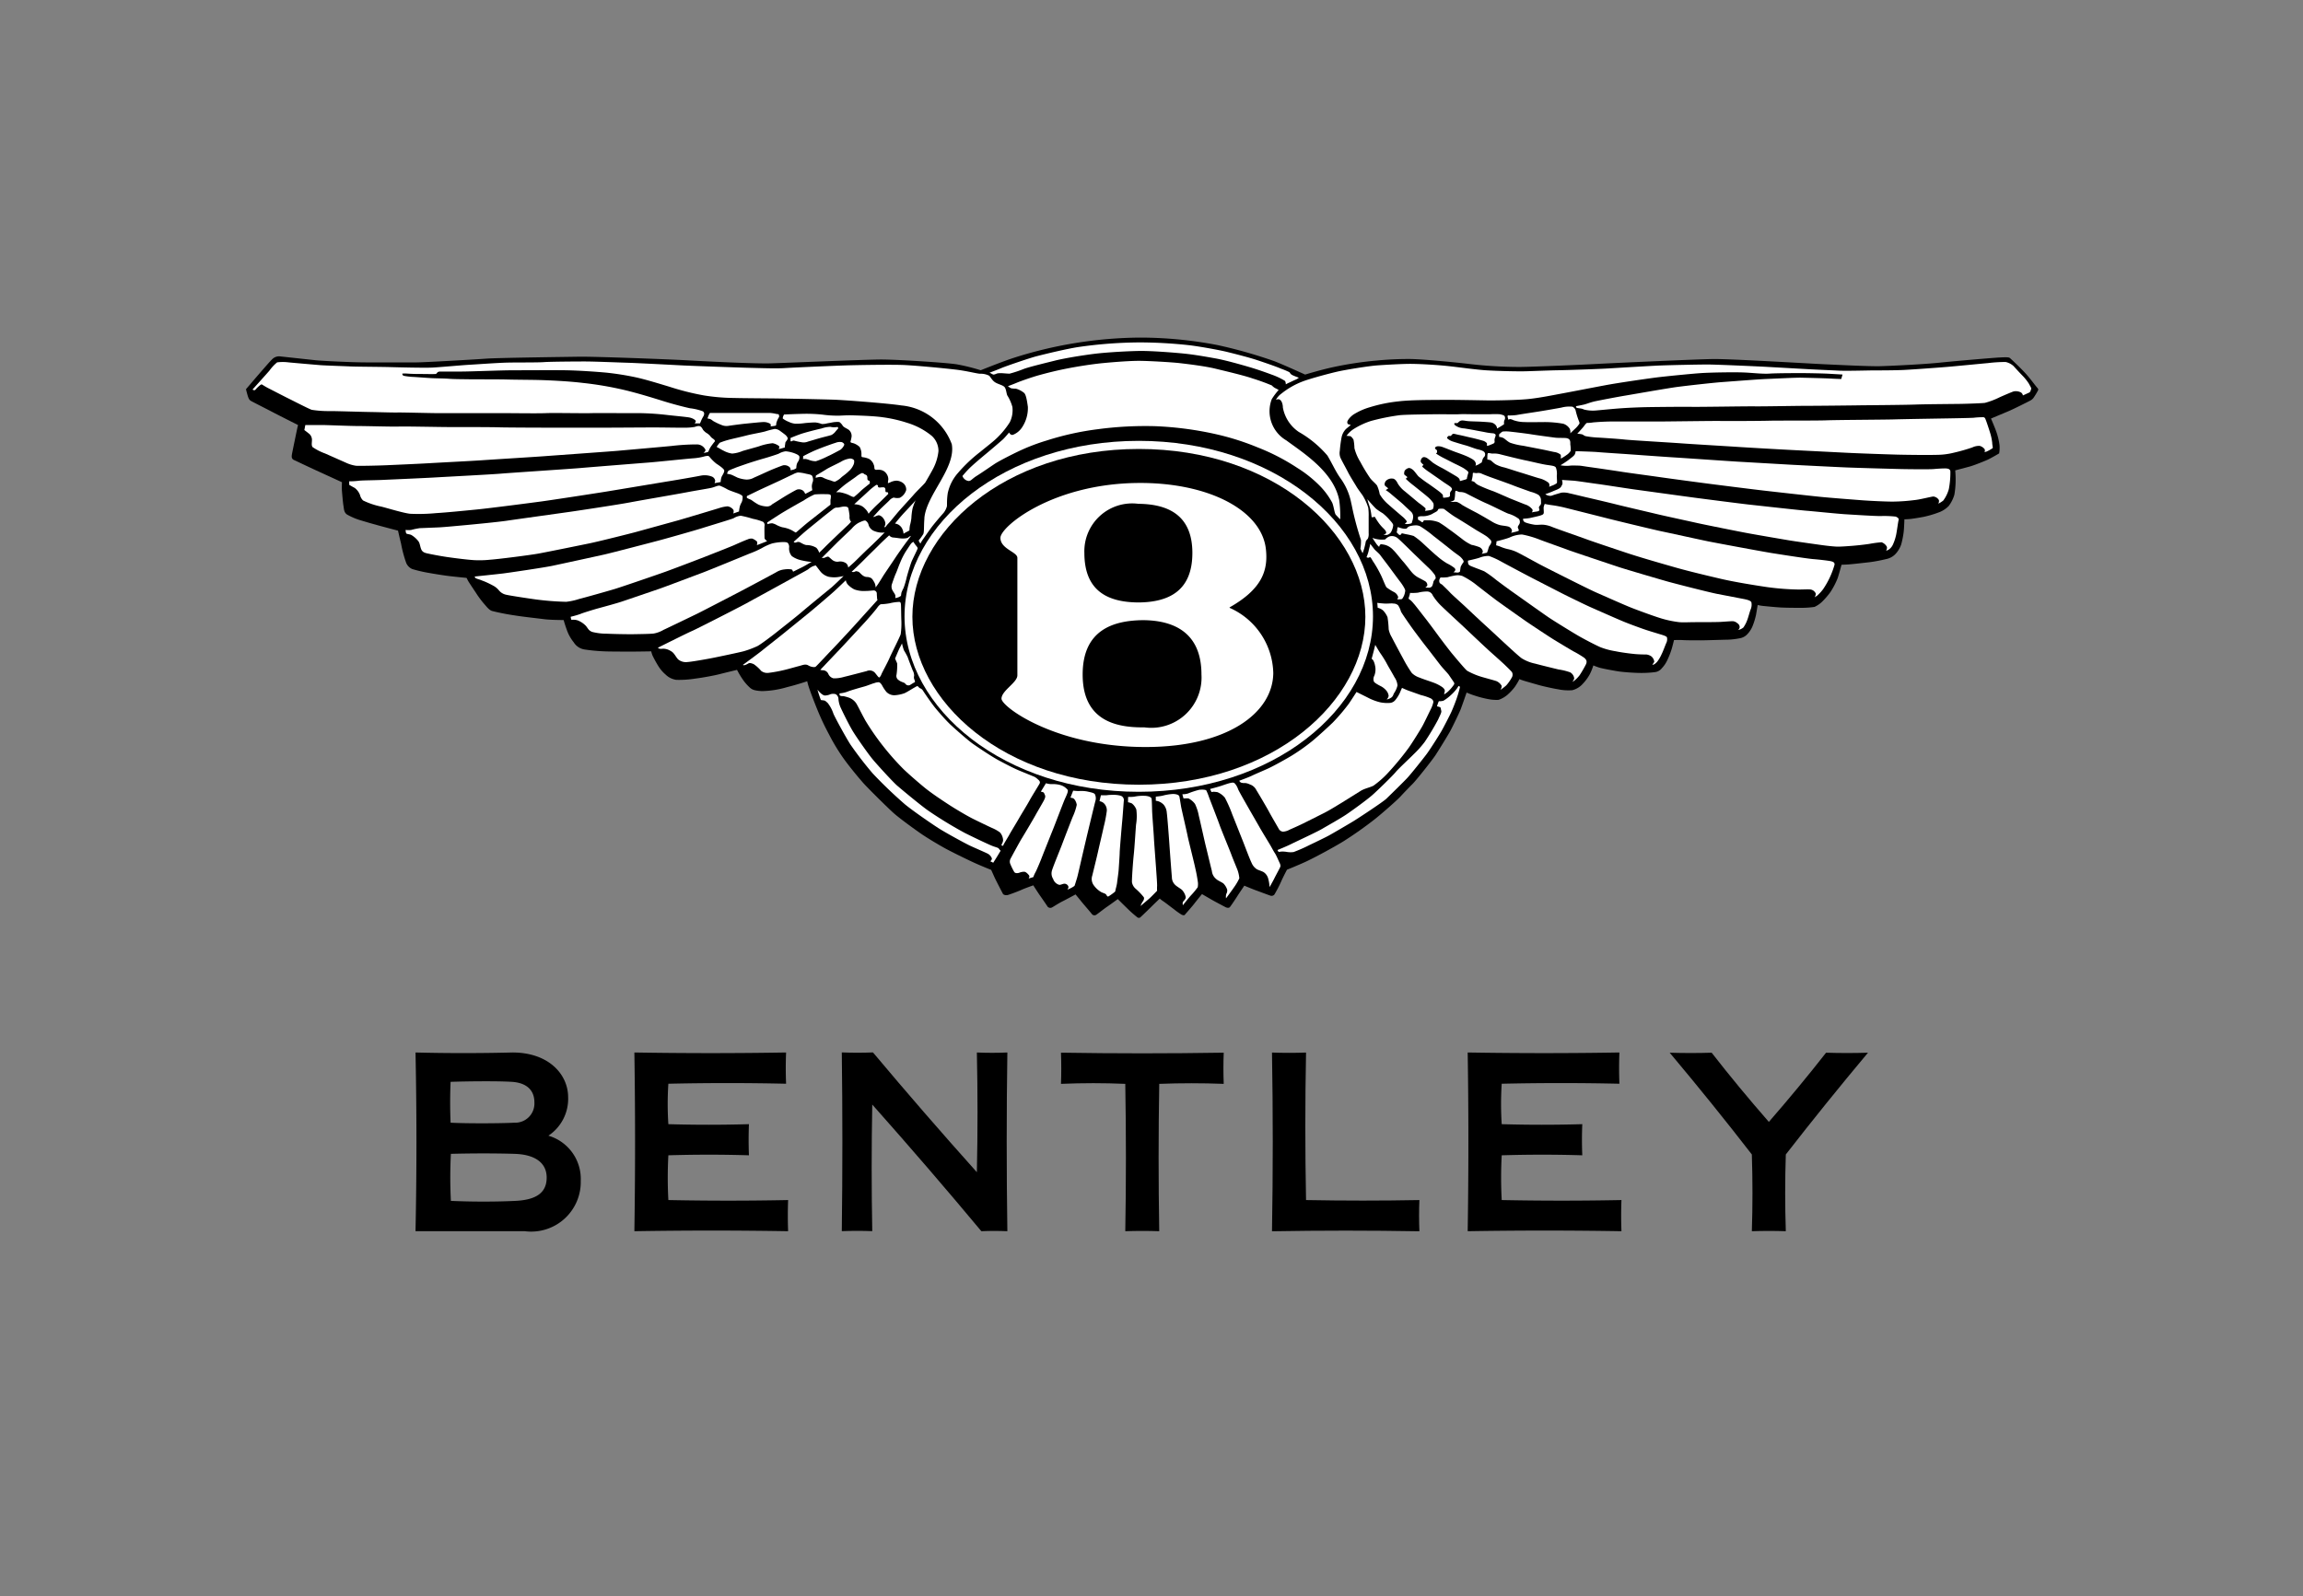 <svg xmlns="http://www.w3.org/2000/svg" width="75" height="52" viewBox="0 0 75 52">
  <rect x="0" y="0" width="75" height="52" fill="#808080" stroke="none"/>
  <g id="bentley" transform="translate(-1937 4252)">
    <rect id="Rectangle_5668" data-name="Rectangle 5668" width="75" height="52" transform="translate(1937 -4252)" fill="none"/>
    <g id="Group_33654" data-name="Group 33654" transform="translate(1695 -4616.36)">
      <path id="Path_2155" data-name="Path 2155" d="M300.5,575.721c.5.032.735.288.735.666a.626.626,0,0,1-.652.665c-.475.025-1.582.028-2.077,0q-.028-.658,0-1.331c.559-.019,1.527-.029,1.995,0m.088,2.346c.7.021,1.046.316,1.046.772,0,.474-.309.726-1.019.76-.652.031-1.4.031-2.1,0a14.763,14.763,0,0,1,0-1.532c.679-.019,1.462-.019,2.078,0m-3.23,2.52q.06-2.877,0-5.822c.988.026,2.119.026,3.158,0,1.192,0,1.812.725,1.812,1.455a1.439,1.439,0,0,1-.643,1.255,1.468,1.468,0,0,1,1.054,1.468,1.616,1.616,0,0,1-1.819,1.644Z" transform="translate(-41.832 -176.12)" fill-rule="evenodd"/>
      <path id="Path_2156" data-name="Path 2156" d="M541,579.572q-.02.5,0,1.016-2.4-.042-4.8,0,.05-2.911,0-5.822.556.02,1.109,0-.047,2.4,0,4.805,1.847.035,3.7,0" transform="translate(-252.776 -176.119)" fill-rule="evenodd"/>
      <path id="Path_2157" data-name="Path 2157" d="M417.261,574.747q1.635,1.95,3.382,3.9.042-1.949,0-3.9.489.022.993,0-.043,2.876,0,5.822-.424-.019-.847,0-1.7-2.04-3.553-4.126-.038,2.063,0,4.124-.478-.019-.992,0,.038-2.911,0-5.822.509.019,1.018,0" transform="translate(-146.83 -176.102)" fill-rule="evenodd"/>
      <path id="Path_2158" data-name="Path 2158" d="M363.346,575.78q-1.9-.043-3.834,0a10.066,10.066,0,0,0,0,1.317q1.3.038,2.624,0c-.013.337-.013.676,0,1.014q-1.3-.04-2.624,0a13.749,13.749,0,0,0,0,1.458q1.95.039,3.9,0-.019.508,0,1.015-2.5-.042-5.007,0,.045-2.911,0-5.822,2.5.041,4.941,0-.021.508,0,1.016" transform="translate(-95.746 -176.117)" fill-rule="evenodd"/>
      <path id="Path_2159" data-name="Path 2159" d="M649.823,580.6q.041-1.235,0-2.5-1.282-1.656-2.675-3.315.683.021,1.366,0,.878,1.128,1.863,2.254.981-1.127,1.863-2.254.683.021,1.365,0-1.387,1.656-2.676,3.315-.041,1.251,0,2.5-.552-.019-1.1,0" transform="translate(-350.772 -176.133)" fill-rule="evenodd"/>
      <path id="Path_2160" data-name="Path 2160" d="M595.745,575.78q-1.895-.043-3.833,0a10.329,10.329,0,0,0,0,1.317q1.3.038,2.624,0c-.014.337-.014.676,0,1.014q-1.3-.04-2.624,0a13.831,13.831,0,0,0,0,1.458q1.95.039,3.9,0-.02.508,0,1.015-2.5-.042-5.008,0,.045-2.911,0-5.822,2.5.041,4.941,0-.02.508,0,1.016" transform="translate(-301.007 -176.117)" fill-rule="evenodd"/>
      <path id="Path_2161" data-name="Path 2161" d="M479.473,580.587q.042-2.374,0-4.8-1.035-.045-2.094,0,.019-.5,0-1.016,2.648.043,5.3,0-.02.5,0,1.016-1.047-.04-2.1,0-.041,2.4,0,4.8c-.364-.013-.734-.013-1.108,0" transform="translate(-200.827 -176.12)" fill-rule="evenodd"/>
      <path id="Path_2162" data-name="Path 2162" d="M250,377.051s.433-.507.558-.649.216-.251.3-.333a.313.313,0,0,1,.258-.1l1.154.125c.226.025,1.232.071,1.631.071h1.672c.221,0,1.891-.094,2.262-.122s2.5-.055,3.019-.063,2.9.083,3.494.116,2.213.116,2.754.1,3.094-.125,3.6-.125,2.1.1,2.462.158a6.53,6.53,0,0,1,.774.192s.682-.275,1.032-.39a13.774,13.774,0,0,1,4.15-.674,13.391,13.391,0,0,1,2.521.242,15.453,15.453,0,0,1,1.872.531c.316.125.99.432.99.432s.491-.151.906-.241a11.61,11.61,0,0,1,1.422-.216,10.644,10.644,0,0,1,1.107-.05c.452.008,1.523.116,1.822.151a14.4,14.4,0,0,0,1.738.108c.491-.005,2.072-.075,2.53-.1s3.2-.151,3.767-.158,3.045.142,3.545.166,1.547.075,1.871.067,1.415-.059,1.963-.116,1.726-.156,1.926-.167c.221-.012.316-.012.351.014s.383.357.524.515.283.351.337.416.079.087.062.12a2.442,2.442,0,0,1-.154.254.329.329,0,0,1-.116.091c-.046.026-.532.27-.691.337l-.574.241s.121.283.166.408a2.159,2.159,0,0,1,.112.458,1,1,0,0,1-.013.27c-.021.013-.266.155-.362.2s-.457.192-.616.233l-.452.12a3.139,3.139,0,0,1,.013.361,2.709,2.709,0,0,1-.042.438,1.155,1.155,0,0,1-.183.361.889.889,0,0,1-.279.191,3.435,3.435,0,0,1-.54.163c-.154.029-.366.063-.457.071s-.167.008-.167.008-.008.271-.021.391a2.815,2.815,0,0,1-.082.424.859.859,0,0,1-.2.329.581.581,0,0,1-.3.154,5.061,5.061,0,0,1-.533.1c-.186.021-.544.062-.665.071s-.246.012-.246.012-.091.337-.128.441a2.535,2.535,0,0,1-.229.441,2.41,2.41,0,0,1-.287.333.911.911,0,0,1-.236.158,2.976,2.976,0,0,1-.441.03c-.125,0-.5,0-.691-.013s-.391-.033-.519-.046a1.349,1.349,0,0,1-.2-.033s-.042.258-.055.325a2.3,2.3,0,0,1-.107.351.837.837,0,0,1-.167.266.427.427,0,0,1-.257.142,2.38,2.38,0,0,1-.4.046c-.1,0-.7.021-.865.021s-.474,0-.587-.008-.287,0-.287,0-.046.192-.079.3a2.7,2.7,0,0,1-.145.366.959.959,0,0,1-.167.245.34.34,0,0,1-.241.134,3.521,3.521,0,0,1-.474.025c-.167,0-.533-.025-.7-.05s-.52-.092-.62-.121a1.867,1.867,0,0,1-.2-.074,2,2,0,0,1-.112.279,1.433,1.433,0,0,1-.229.316.676.676,0,0,1-.345.212,1.642,1.642,0,0,1-.461-.029c-.137-.021-.437-.087-.566-.121s-.454-.129-.528-.151a1.611,1.611,0,0,1-.167-.059,2.051,2.051,0,0,1-.151.254,1.707,1.707,0,0,1-.241.258.888.888,0,0,1-.287.163,1.375,1.375,0,0,1-.317-.021,3.292,3.292,0,0,1-.457-.117,2.656,2.656,0,0,1-.267-.1s-.158.458-.2.562-.245.529-.321.67c-.062.12-.4.669-.5.819-.124.183-.623.812-.744.931s-.292.3-.4.416-.566.52-.811.716a12.49,12.49,0,0,1-1.035.732c-.346.212-.974.549-1.248.674s-.591.251-.591.251-.125.237-.191.387a4.2,4.2,0,0,1-.217.419.119.119,0,0,1-.145.034c-.063-.021-.362-.133-.474-.174s-.362-.146-.362-.146-.167.245-.225.337-.22.337-.251.366-.092.018-.129,0-.362-.191-.429-.229l-.345-.2s-.158.192-.241.3c-.067.091-.3.351-.317.374s-.054.017-.1,0a2.251,2.251,0,0,1-.254-.18c-.108-.079-.292-.224-.351-.261a.961.961,0,0,1-.112-.087s-.208.2-.283.275-.258.251-.283.274l-.071.067a.086.086,0,0,1-.087,0,3.918,3.918,0,0,1-.351-.312c-.075-.071-.292-.287-.292-.287s-.261.191-.351.251-.32.245-.361.266a.107.107,0,0,1-.134-.032c-.033-.047-.283-.334-.329-.392s-.2-.245-.2-.245-.308.167-.432.229-.312.186-.345.2a.119.119,0,0,1-.133-.03c-.025-.042-.186-.274-.251-.366s-.216-.329-.216-.329-.283.1-.382.146-.4.158-.452.17-.133,0-.155-.041-.233-.446-.275-.54-.107-.238-.107-.238-.335-.133-.552-.233c-.237-.108-.745-.357-.957-.474s-.566-.328-.778-.474-.7-.5-.89-.67-.84-.811-.994-.986-.4-.471-.608-.753a6.331,6.331,0,0,1-.5-.82,8.167,8.167,0,0,1-.391-.832c-.133-.328-.245-.633-.279-.744a1.619,1.619,0,0,1-.042-.159s-.378.125-.644.188a3.1,3.1,0,0,1-.837.133c-.27-.017-.32-.059-.386-.113a1.507,1.507,0,0,1-.241-.279,2.8,2.8,0,0,1-.178-.3s-.416.1-.578.142-.545.113-.774.141a3.337,3.337,0,0,1-.628.042.622.622,0,0,1-.345-.171,1.2,1.2,0,0,1-.228-.262,3.7,3.7,0,0,1-.2-.362.952.952,0,0,1-.041-.133s-.478.008-.6.008-.782,0-.915-.008a5.729,5.729,0,0,1-.636-.058.507.507,0,0,1-.374-.238,1.346,1.346,0,0,1-.228-.415c-.054-.146-.1-.309-.1-.309s-.42,0-.644-.029-.691-.079-.944-.121a7.473,7.473,0,0,1-.745-.146c-.1-.037-.162-.125-.251-.225a3.077,3.077,0,0,1-.266-.357c-.083-.125-.254-.379-.271-.416a.758.758,0,0,0-.041-.079s-.433-.042-.624-.067-.471-.071-.6-.095a4.457,4.457,0,0,1-.54-.125.375.375,0,0,1-.2-.2,3.978,3.978,0,0,1-.167-.624c-.058-.236-.1-.428-.1-.428s-.351-.091-.628-.167-.357-.1-.55-.158a2.107,2.107,0,0,1-.482-.2c-.108-.071-.1-.2-.116-.279s-.042-.392-.05-.483,0-.291,0-.291l-.873-.4c-.179-.081-.6-.283-.691-.324s-.074-.134-.062-.2.071-.351.1-.491.074-.361.083-.391a.466.466,0,0,0,.012-.057s-.67-.337-.836-.425-.636-.324-.7-.362-.087-.112-.116-.216-.042-.161-.042-.161" transform="translate(0 0)" fill-rule="evenodd"/>
      <path id="Path_2163" data-name="Path 2163" d="M273.739,387c.067-.768,1.032-1.628.893-2.409a1.939,1.939,0,0,0-1.643-1.263c-.442-.069-1.894-.178-2.211-.188-.391-.013-1.443-.033-1.772-.038s-1.2-.009-1.455-.017a6.55,6.55,0,0,1-.991-.083,8.474,8.474,0,0,1-1.123-.283c-.412-.124-.739-.225-1.064-.3a9.215,9.215,0,0,0-1.019-.162c-.284-.025-.84-.066-1.26-.074s-1.455,0-1.79,0-1.364.041-1.634.041-.562,0-.69,0-.1.071-.159.079-.374,0-.552,0-.312-.008-.375-.013-.154,0-.154,0a.064.064,0,0,0,.05.074,2.236,2.236,0,0,0,.274.034c.054,0,.478.033.627.041s.408.008.571.021.452.013.644.016.965,0,1.248.008.816.009,1.077.017.882.033,1.369.092a11.088,11.088,0,0,1,1.372.233c.469.111,1.024.286,1.294.37s.645.183.84.224a1.784,1.784,0,0,1,.421.1c.05.041.05.087.022.151a1.516,1.516,0,0,0-.075.142c-.022.058-.042.1-.042.1h-.175a.142.142,0,0,0,.038-.071c0-.038-.1-.1-.208-.121s-.6-.066-.731-.083a8.727,8.727,0,0,0-.887-.059c-.266.005-1.3-.008-1.572,0s-1.239-.012-1.484,0-1.1,0-1.335,0-.774,0-.99,0-.949,0-1.2,0-1.14-.025-1.31-.021-.652-.013-.894-.016-1.069-.03-1.294-.03a3.442,3.442,0,0,1-.6-.041c-.087-.026-.561-.271-.753-.366s-.552-.283-.652-.333-.2-.117-.225-.129-.162.117-.2.167-.1,0-.1,0,.457-.507.55-.615a1.372,1.372,0,0,1,.251-.27,1.488,1.488,0,0,1,.37,0c.121.013.89.079,1.04.091s.8.033.977.042,1,.013,1.277.021,1.136.029,1.393.016.973-.079,1.194-.091.915-.063,1.24-.071.99,0,1.2-.016,1.054-.021,1.344-.021,1.111.034,1.389.042,1.473.071,1.785.087,1.859.071,2.2.079.848.026,1.119.008,1.568-.074,1.963-.087,1.431-.029,1.851-.016,1.43.113,1.772.154.677.129.773.133a.607.607,0,0,1,.3.063c.054.05.1.162.208.224s.251.087.3.154.055.2.083.263a1.388,1.388,0,0,1,.167.378.889.889,0,0,1-.083.495,2.729,2.729,0,0,1-.375.47c-.154.159-.386.329-.591.5a4.86,4.86,0,0,0-.728.69,1.446,1.446,0,0,0-.329.657c-.037.246-.016.392-.029.433a.6.6,0,0,1-.108.208c-.058.063-.312.358-.4.479s-.245.345-.283.4-.071.12-.071.12l-.058-.1a1.516,1.516,0,0,0,.14-.191c.05-.057.025-.234.05-.533" transform="translate(-1.636 -5.761)" fill="#fff" fill-rule="evenodd"/>
      <path id="Path_2164" data-name="Path 2164" d="M266.389,399.846l.029-.154s.424,0,.552,0,.9.033,1.173.033,1.111.025,1.314.017,1.339.016,1.585.016,1.434,0,1.68.009,1.606.012,1.818.012,1.331,0,1.593,0,1.385-.008,1.639-.008.9.012,1.044.008a1.738,1.738,0,0,0,.283-.025c.029-.008.12-.046.175-.021s.079.088.1.12a.523.523,0,0,0,.1.092.488.488,0,0,1,.125.1.319.319,0,0,0,.1.095c.058.046.071.067.05.092s-.109.137-.146.2-.05.121-.071.137a.558.558,0,0,1-.146.03s.075-.054.063-.1a.306.306,0,0,0-.279-.175,7.124,7.124,0,0,0-.824.05c-.2.021-1.523.137-1.757.158s-2.066.151-2.379.175-1.763.113-2.042.133-1.365.075-1.7.095-1.115.054-1.41.067-.882.025-.99.017a1.167,1.167,0,0,1-.329-.1l-.677-.3a1.79,1.79,0,0,1-.408-.208c-.042-.054-.021-.142-.021-.208a.261.261,0,0,0-.079-.216c-.075-.063-.17-.133-.17-.133" transform="translate(-14.475 -21.487)" fill="#fff" fill-rule="evenodd"/>
      <path id="Path_2165" data-name="Path 2165" d="M278.89,409.243v-.116a2.527,2.527,0,0,0,.3-.017c.1-.016.516-.016.79-.029s1.348-.059,1.685-.079,1.877-.1,2.163-.125,2.309-.158,2.591-.183,1.952-.158,2.214-.178,1.136-.112,1.447-.138a1.816,1.816,0,0,0,.408-.071c.05,0,.087-.033.137.025a1.47,1.47,0,0,0,.216.216c.063.042.258.167.262.228s-.054.141-.084.2a.522.522,0,0,0-.032.174l-.2.037a.568.568,0,0,0,.022-.074.174.174,0,0,0-.113-.142.653.653,0,0,0-.358-.029c-.137.029-.761.137-1.016.178s-1.725.287-2.083.345-1.772.275-2.108.32-1.642.216-2.1.261-1.008.1-1.314.117a6.027,6.027,0,0,1-.845.021c-.224-.025-.72-.179-.936-.233a2.444,2.444,0,0,1-.595-.2.367.367,0,0,1-.1-.178.52.52,0,0,0-.175-.233c-.053-.025-.178-.1-.178-.1" transform="translate(-25.517 -29.088)" fill="#fff" fill-rule="evenodd"/>
      <path id="Path_2166" data-name="Path 2166" d="M294.666,418.092a.68.68,0,0,0,.175,0,2.281,2.281,0,0,1,.279-.058l.611-.025c.179-.008.7-.058.886-.075s1.054-.1,1.335-.142,1.834-.258,2.092-.295,1.556-.233,1.907-.3,1.539-.27,1.842-.328.669-.116.807-.145.229-.092.3-.071a1.972,1.972,0,0,1,.251.124c.1.046.241.092.32.121s.154.071.162.1a.393.393,0,0,1-.033.2.518.518,0,0,0-.066.171,1.1,1.1,0,0,0-.017.121l-.187.066s.029-.084,0-.125a.291.291,0,0,0-.187-.108,1.143,1.143,0,0,0-.225.042c-.087.029-1.211.366-1.39.416l-1.34.37c-.166.047-1.223.312-1.522.374s-1.405.287-1.681.337-1.314.183-1.58.2a3.243,3.243,0,0,1-.524.013c-.212-.013-.611-.063-.865-.1s-.528-.092-.624-.113-.187-.038-.229-.151-.037-.2-.107-.275a.811.811,0,0,0-.216-.183c-.058-.025-.151-.025-.163-.054a.308.308,0,0,1-.016-.116" transform="translate(-39.45 -36.469)" fill="#fff" fill-rule="evenodd"/>
      <path id="Path_2167" data-name="Path 2167" d="M313.834,426.964s.757-.079.927-.1,1.335-.192,1.614-.251,1.48-.32,1.7-.37,1.531-.392,1.793-.462,1.144-.32,1.381-.395.94-.286,1.019-.32a.546.546,0,0,1,.237-.083,3.573,3.573,0,0,1,.391.1,1.664,1.664,0,0,1,.337.1.134.134,0,0,1,.045.129c-.008.059,0,.366,0,.4s.084.1.084.1l-.2.079c-.042.017-.133.05-.133.05a.291.291,0,0,0,.008-.113.471.471,0,0,0-.158-.1.293.293,0,0,0-.158.029c-.087.03-.312.129-.424.18s-.778.312-.977.39-1.007.386-1.265.479-1.43.495-1.647.561-.986.283-1.169.328a2.091,2.091,0,0,1-.421.092,9.3,9.3,0,0,1-.974-.075c-.241-.033-.919-.134-1.01-.163a.414.414,0,0,1-.2-.128.61.61,0,0,0-.191-.159,3,3,0,0,0-.275-.134c-.074-.029-.108-.041-.159-.062a1.115,1.115,0,0,1-.134-.046.106.106,0,0,1-.037-.058" transform="translate(-56.38 -43.823)" fill="#fff" fill-rule="evenodd"/>
      <path id="Path_2168" data-name="Path 2168" d="M340.658,434.795a2.9,2.9,0,0,0,.316-.091c.07-.033.465-.153.591-.187s.57-.154.756-.216,1.06-.361,1.232-.42,1.21-.452,1.414-.528,1.36-.552,1.526-.62a3.071,3.071,0,0,0,.391-.175,1.715,1.715,0,0,1,.334-.151,1.661,1.661,0,0,1,.34-.045c.079,0,.138,0,.171.032a.193.193,0,0,1,.041.151.386.386,0,0,0,.088.274.823.823,0,0,0,.3.134,2.407,2.407,0,0,0,.279.05.31.31,0,0,0,.071,0s-.236.141-.3.171l-.308.153s-.021-.062-.05-.074a.806.806,0,0,0-.233,0,.639.639,0,0,0-.266.091c-.084.05-.882.474-1.04.558s-1.382.72-1.547.8-.954.461-1.082.519a.972.972,0,0,1-.325.121c-.121.013-.394.017-.64.021s-.728-.008-.878-.016a1.95,1.95,0,0,1-.482-.058c-.116-.046-.133-.109-.2-.192a.748.748,0,0,0-.27-.183.454.454,0,0,0-.2-.018c-.017,0-.029-.091-.029-.091" transform="translate(-80.072 -50.344)" fill="#fff" fill-rule="evenodd"/>
      <path id="Path_2169" data-name="Path 2169" d="M365.02,441.524s.954-.479,1.1-.54,1.569-.79,1.751-.89,1.223-.669,1.448-.794.536-.292.586-.325a.671.671,0,0,1,.151-.1.914.914,0,0,1,.1-.029s.088.117.137.179a.517.517,0,0,0,.287.192.981.981,0,0,0,.266.012c.079-.008.216-.037.216-.037s-.345.333-.407.382-.82.67-.969.8-.7.561-.824.661-.523.4-.61.44a3.036,3.036,0,0,1-.446.167c-.137.037-.769.17-1,.216s-.72.13-.815.133a.4.4,0,0,1-.317-.084c-.083-.087-.129-.216-.237-.27a.473.473,0,0,0-.258-.079c-.15.021-.162-.033-.162-.033" transform="translate(-101.589 -56.067)" fill="#fff" fill-rule="evenodd"/>
      <path id="Path_2170" data-name="Path 2170" d="M388.694,445.767s.516-.378.629-.471.578-.457.7-.557.673-.545.84-.682.665-.562.794-.679.386-.366.386-.366a.282.282,0,0,0,.063.137.767.767,0,0,0,.216.162.916.916,0,0,0,.367.05c.107,0,.211-.016.251-.016a.1.1,0,0,1,.112.091c0,.071.008.121.008.154a.143.143,0,0,0,.016.063l-.765.848c-.151.167-.583.632-.72.773s-.487.52-.528.552-.164.007-.238-.038c-.095-.058-.183-.013-.3.017s-.325.091-.462.124a4.56,4.56,0,0,1-.541.1.323.323,0,0,1-.237-.066,1.239,1.239,0,0,0-.237-.216c-.063-.03-.137-.05-.17-.03s-.167.1-.192.042" transform="translate(-122.498 -59.75)" fill="#fff" fill-rule="evenodd"/>
      <path id="Path_2171" data-name="Path 2171" d="M410.253,451.263s.5-.528.611-.644.716-.77.845-.911.351-.4.4-.471.1-.112.121-.112a2.042,2.042,0,0,0,.279-.03,1.574,1.574,0,0,1,.324-.046c.042.013.042.046.047.079s.008.395.013.511a2.441,2.441,0,0,1-.021.462c-.025.091-.3.627-.362.773s-.241.47-.266.533a.235.235,0,0,1-.063.1c-.021.022-.068-.053-.134-.133a.233.233,0,0,0-.283-.071c-.095.024-.632.166-.728.186a1.14,1.14,0,0,1-.351.05.248.248,0,0,1-.17-.145.2.2,0,0,0-.154-.117.374.374,0,0,1-.112-.016" transform="translate(-141.54 -65.082)" fill="#fff" fill-rule="evenodd"/>
      <path id="Path_2172" data-name="Path 2172" d="M431.1,461.1s.124-.3.153-.351.071-.141.071-.141a1.965,1.965,0,0,0,.063.224,2.249,2.249,0,0,1,.125.228c.018.061.142.379.162.429a.355.355,0,0,1,.046.175.184.184,0,0,0,.009.124c.016.041.032.08,0,.091s-.129.079-.158.091a.125.125,0,0,1-.142-.053c-.026-.038-.13-.046-.212-.113a.159.159,0,0,1-.071-.175,1.933,1.933,0,0,0,.021-.37c-.021-.054-.071-.162-.071-.162" transform="translate(-159.95 -75.289)" fill="#fff" fill-rule="evenodd"/>
      <path id="Path_2173" data-name="Path 2173" d="M409.435,473.5s.154.2.254.192a.474.474,0,0,0,.174-.042.305.305,0,0,1,.171,0,.186.186,0,0,1,.087.151.82.82,0,0,0,.079.3c.055.121.266.552.391.757s.486.72.64.907.666.745.8.861.807.679,1.048.84a13.287,13.287,0,0,0,1.164.707c.351.175.782.378.894.421s.187.054.208.087a.386.386,0,0,0,.058.067l-.128.212-.113.179-.095-.046s.07-.059.045-.108a.285.285,0,0,0-.133-.142c-.079-.041-.42-.187-.57-.257s-.807-.428-1.039-.578-.807-.545-1.078-.766a14.553,14.553,0,0,1-1.054-1.01,11.693,11.693,0,0,1-.728-.945c-.125-.191-.478-.832-.552-1a1.128,1.128,0,0,0-.187-.351c-.071-.066-.091-.079-.121-.083l-.1-.013s-.022-.05-.059-.163c-.029-.088-.054-.174-.054-.174" transform="translate(-140.816 -86.676)" fill="#fff" fill-rule="evenodd"/>
      <path id="Path_2174" data-name="Path 2174" d="M415.605,471.821a.929.929,0,0,0,.254-.054c.112-.046.421-.133.545-.167s.271-.1.333-.112a.38.38,0,0,1,.145-.029c.038.008.059.029.1.087a1.333,1.333,0,0,0,.146.225.36.36,0,0,0,.262.112,1.166,1.166,0,0,0,.329-.066c.095-.042.275-.159.316-.18s.1-.066.121-.045.05.058.079.066a.182.182,0,0,1,.087.075c.017.029.274.412.416.582s.345.4.487.533.552.495.715.611.637.433.849.545.47.251.679.337.428.175.487.2a.572.572,0,0,1,.12.092c.042.033.066.075.05.116s-.237.387-.333.562-.27.452-.341.578-.258.429-.312.529-.2.328-.2.351-.045.021-.058,0,.05-.087.05-.17a.422.422,0,0,0-.1-.246,1.2,1.2,0,0,0-.258-.146c-.075-.033-.44-.208-.624-.3s-.552-.308-.794-.466-.566-.374-.774-.544-.5-.424-.686-.6a8.451,8.451,0,0,1-.678-.766,8.106,8.106,0,0,1-.57-.824c-.133-.237-.271-.532-.315-.583a.5.5,0,0,0-.208-.158,1.467,1.467,0,0,0-.192-.054c-.042,0-.116,0-.125-.037a.1.1,0,0,1,0-.055" transform="translate(-146.264 -84.875)" fill="#fff" fill-rule="evenodd"/>
      <path id="Path_2175" data-name="Path 2175" d="M378.816,396.334s.778,0,1.007,0,.89,0,.961,0a1.362,1.362,0,0,1,.2.033l.071.009s.033.074.008.1a.693.693,0,0,0-.074.158c-.022.05,0,.1-.034.113s-.162.025-.162.025.021-.063-.016-.088a.424.424,0,0,0-.212-.054c-.08,0-.475.042-.6.054s-.479.059-.549.071a.408.408,0,0,1-.2-.021,2.017,2.017,0,0,1-.3-.142.309.309,0,0,0-.1-.063l-.079-.016.038-.1a.574.574,0,0,1,.046-.083" transform="translate(-113.698 -18.522)" fill="#fff" fill-rule="evenodd"/>
      <path id="Path_2176" data-name="Path 2176" d="M381.4,401.382a.877.877,0,0,1,.1-.133,2.459,2.459,0,0,1,.287-.095c.075-.022.429-.1.587-.142s.461-.092.6-.13a3.042,3.042,0,0,1,.317-.083.308.308,0,0,1,.158.054c.046.033.138.1.183.137s.091.1.079.132a.338.338,0,0,1-.058.092c-.024.033-.016.05-.024.088a.509.509,0,0,0-.009.1s-.124.038-.145.042-.054.013-.054.013.033-.088.008-.1a.481.481,0,0,0-.208-.092,1.844,1.844,0,0,0-.442.1c-.087.029-.416.116-.539.154a1.071,1.071,0,0,1-.337.083.813.813,0,0,1-.274-.091,1.448,1.448,0,0,1-.137-.075l-.091-.05" transform="translate(-116.06 -22.467)" fill="#fff" fill-rule="evenodd"/>
      <path id="Path_2177" data-name="Path 2177" d="M384.287,407.8a.168.168,0,0,1,.046-.1,1.659,1.659,0,0,1,.186-.079c.05-.025.2-.075.366-.133s.466-.15.6-.187.408-.125.479-.154a.616.616,0,0,1,.229-.079,1.123,1.123,0,0,1,.279.062c.075.03.154.062.167.112a.247.247,0,0,1-.046.167.3.3,0,0,0-.046.113.5.5,0,0,0-.008.095.274.274,0,0,1-.1.05l-.087.02a.136.136,0,0,0-.029-.1.251.251,0,0,0-.212-.063c-.071.021-.342.129-.446.175s-.4.183-.5.225a.475.475,0,0,1-.275.063,1.03,1.03,0,0,1-.269-.063c-.079-.038-.183-.092-.22-.1a.867.867,0,0,0-.109-.021" transform="translate(-118.606 -28.007)" fill="#fff" fill-rule="evenodd"/>
      <path id="Path_2178" data-name="Path 2178" d="M389.78,413.707l.351-.17c.121-.058.578-.266.72-.333s.37-.179.421-.2a.564.564,0,0,1,.162-.063,1.294,1.294,0,0,1,.266.042c.075.016.18.029.2.074a.285.285,0,0,1,.025.171.5.5,0,0,0-.037.162c0,.038.016.129.016.129l-.107.058c-.054.03-.125.063-.125.063a.235.235,0,0,0-.063-.1.224.224,0,0,0-.2-.042c-.045.014-.316.171-.416.233s-.351.221-.394.246a.237.237,0,0,1-.2.071.782.782,0,0,1-.246-.058,1.9,1.9,0,0,1-.225-.146c-.032-.025-.158-.058-.158-.091s.008-.042.008-.042" transform="translate(-123.45 -33.191)" fill="#fff" fill-rule="evenodd"/>
      <path id="Path_2179" data-name="Path 2179" d="M395.437,419.951s.358-.236.512-.329.528-.308.674-.386a2.257,2.257,0,0,1,.361-.2,3.3,3.3,0,0,1,.358-.008c.095,0,.162,0,.17.05a.457.457,0,0,1-.013.133c0,.041,0,.158,0,.158l-.72.566c-.116.091-.391.337-.407.342s-.108-.071-.221-.113a1.067,1.067,0,0,0-.22-.058.964.964,0,0,1-.187-.075.494.494,0,0,0-.141-.055.457.457,0,0,0-.154.03Z" transform="translate(-128.454 -38.57)" fill="#fff" fill-rule="evenodd"/>
      <path id="Path_2180" data-name="Path 2180" d="M402.878,423.6s.179-.162.3-.27.507-.416.608-.5.351-.279.39-.307a.189.189,0,0,1,.125-.034c.046,0,.158-.033.208-.033s.137,0,.146.063a2.147,2.147,0,0,1,.038.245.276.276,0,0,0,.016.137.266.266,0,0,0,.033.047,1.071,1.071,0,0,1-.112.121c-.071.066-.287.27-.383.362s-.291.279-.361.351-.183.179-.183.179a.381.381,0,0,0-.092-.162.617.617,0,0,0-.308-.088c-.091,0-.208-.092-.254-.1a.159.159,0,0,0-.1.016s-.058.017-.075-.026" transform="translate(-135.026 -41.595)" fill="#fff" fill-rule="evenodd"/>
      <path id="Path_2181" data-name="Path 2181" d="M410.648,427.572l.49-.49c.1-.1.416-.395.491-.471a.814.814,0,0,1,.22-.186c.083-.038.183-.087.228-.071a.222.222,0,0,1,.1.145.307.307,0,0,0,.2.2.681.681,0,0,0,.241.046c.054,0,.083-.009.083-.009s-.117.121-.179.183-.245.241-.354.341-.386.378-.465.452-.192.17-.192.17a.2.2,0,0,0-.058-.132.327.327,0,0,0-.27-.058.271.271,0,0,1-.2-.067c-.055-.046-.1-.092-.125-.1a.3.3,0,0,0-.112.038.45.45,0,0,1-.095.008" transform="translate(-141.889 -45.034)" fill="#fff" fill-rule="evenodd"/>
      <path id="Path_2182" data-name="Path 2182" d="M419.052,431.623s.271-.254.4-.386.39-.383.5-.495.316-.3.316-.3a.187.187,0,0,0,.137.071c.1.008.188.026.259.03s.192,0,.228-.034a.215.215,0,0,1,.087-.05s-.059.083-.129.175-.271.37-.383.541-.366.54-.408.611-.137.221-.166.262-.067.091-.067.091a.351.351,0,0,0-.058-.194c-.066-.117-.1-.121-.162-.139s-.079.009-.166-.037-.133-.133-.188-.146-.05-.021-.1,0a.115.115,0,0,1-.112,0" transform="translate(-149.311 -48.643)" fill="#fff" fill-rule="evenodd"/>
      <path id="Path_2183" data-name="Path 2183" d="M430.866,432.288a1.07,1.07,0,0,0,.066.1c.033.041.079.087.071.121s-.158.333-.192.412-.142.433-.166.537a2.675,2.675,0,0,1-.1.337,1.229,1.229,0,0,0-.07.154l-.014.1a.537.537,0,0,1-.091.05l-.091.024v-.079c0-.034-.05-.1-.082-.154a.259.259,0,0,1-.026-.237c.038-.112.083-.245.125-.337s.071-.191.137-.345a2.328,2.328,0,0,1,.2-.391c.079-.116.116-.179.151-.224a.185.185,0,0,1,.079-.063" transform="translate(-159.12 -50.279)" fill="#fff" fill-rule="evenodd"/>
      <path id="Path_2184" data-name="Path 2184" d="M399.823,396.608s.324-.016.561-.021a4.958,4.958,0,0,1,.695.025,3.591,3.591,0,0,0,.52.033c.1,0,.251-.017.491-.009s.674.021.961.063a4.457,4.457,0,0,1,.781.179,2.333,2.333,0,0,1,.8.424.663.663,0,0,1,.22.5,1.594,1.594,0,0,1-.167.558c-.066.129-.229.408-.258.457s-.279.284-.378.4-.424.462-.552.616-.228.277-.271.32a.879.879,0,0,0-.1.121h-.042a.2.2,0,0,0,.038-.137.36.36,0,0,0-.129-.212c-.058-.034-.074-.042-.116-.03s-.075.03-.1.038-.054.013-.054.013.145-.162.212-.233.251-.238.312-.3a.324.324,0,0,1,.146-.1.436.436,0,0,0,.2.008.423.423,0,0,0,.208-.251.265.265,0,0,0-.1-.228.379.379,0,0,0-.212-.079.5.5,0,0,0-.2.05.282.282,0,0,1-.083.03s0-.046.013-.117a.318.318,0,0,0-.067-.2.285.285,0,0,0-.2-.116c-.091-.013-.134.013-.167-.013s-.008-.079-.038-.146a.341.341,0,0,0-.162-.2.723.723,0,0,0-.2-.053c-.041,0-.041-.025-.041-.079a.481.481,0,0,0-.058-.254.57.57,0,0,0-.2-.121c-.058-.013-.1-.021-.1-.05a1.178,1.178,0,0,0,.037-.167.258.258,0,0,0-.091-.22c-.079-.054-.167-.083-.2-.138a.393.393,0,0,0-.107-.116.7.7,0,0,0-.137,0c-.05,0-.171.03-.258.042a.548.548,0,0,1-.18.021.881.881,0,0,0-.208-.05c-.067,0-.228.009-.337.021a2.043,2.043,0,0,1-.308.021.6.6,0,0,1-.221-.062.782.782,0,0,1-.133-.066.382.382,0,0,1-.063-.046.4.4,0,0,1,.013-.063.533.533,0,0,1,.03-.063" transform="translate(-132.29 -18.745)" fill="#fff" fill-rule="evenodd"/>
      <path id="Path_2185" data-name="Path 2185" d="M401.926,400.568s.234-.1.4-.151.474-.129.61-.158a.928.928,0,0,1,.291-.054.455.455,0,0,0,.159.013l.074-.008s.033.041.013.054-.024.029-.071.079a.435.435,0,0,1-.137.125c-.054.021-.18.05-.321.087s-.366.108-.445.129a.375.375,0,0,1-.224.021,1.967,1.967,0,0,1-.216-.046.092.092,0,0,0-.087.013.046.046,0,0,1-.046,0v-.058a.3.3,0,0,1,0-.047" transform="translate(-134.181 -21.941)" fill="#fff" fill-rule="evenodd"/>
      <path id="Path_2186" data-name="Path 2186" d="M405.352,404.884s.225-.121.412-.2.566-.216.645-.237a.36.36,0,0,1,.212-.022c.045.026.083.054.071.092a.388.388,0,0,1-.121.154c-.046.025-.312.17-.413.212a2.662,2.662,0,0,1-.386.162.579.579,0,0,1-.2-.033.916.916,0,0,0-.125-.038.777.777,0,0,0-.1,0,.118.118,0,0,0,.009-.041.478.478,0,0,1,0-.05" transform="translate(-137.2 -25.661)" fill="#fff" fill-rule="evenodd"/>
      <path id="Path_2187" data-name="Path 2187" d="M409.015,409.647s.251-.146.333-.2.351-.178.469-.241a.774.774,0,0,1,.309-.113c.066,0,.124.034.133.066a.263.263,0,0,1-.03.158.578.578,0,0,1-.142.187c-.1.1-.179.146-.241.2a.688.688,0,0,1-.208.142c-.05.008-.129-.038-.171-.046a1.2,1.2,0,0,1-.2-.074.22.22,0,0,0-.116-.033c-.038,0-.146.029-.146.029Z" transform="translate(-140.443 -29.797)" fill="#fff" fill-rule="evenodd"/>
      <path id="Path_2188" data-name="Path 2188" d="M414.708,413.737s.151-.137.254-.22.295-.212.386-.279a.82.82,0,0,1,.192-.121.1.1,0,0,1,.079.03c.021.021.079.021.095.071s0,.091.018.12.058.021.066.046a.2.2,0,0,1,0,.075s-.208.162-.283.233a3.018,3.018,0,0,1-.225.2c-.029.018-.137-.045-.2-.074a1.272,1.272,0,0,0-.279-.079c-.058,0-.1,0-.1,0" transform="translate(-145.475 -33.346)" fill="#fff" fill-rule="evenodd"/>
      <path id="Path_2189" data-name="Path 2189" d="M419.73,417s.178-.167.266-.245.178-.163.244-.225a2.456,2.456,0,0,1,.208-.162s.063,0,.055.042.037.046.066.046a.586.586,0,0,1,.121-.008.068.068,0,0,1,.054.066c0,.046,0,.087.022.091s.057,0,.062.014.009.045.009.045-.233.233-.333.325-.254.251-.275.279a.454.454,0,0,1-.033.041.474.474,0,0,0-.117-.167.406.406,0,0,0-.2-.121.69.69,0,0,0-.154-.021" transform="translate(-149.91 -36.214)" fill="#fff" fill-rule="evenodd"/>
      <path id="Path_2190" data-name="Path 2190" d="M431.167,421.354s.138-.171.258-.3l.291-.312a.905.905,0,0,0,.083-.1,2.242,2.242,0,0,0-.1.271,2.123,2.123,0,0,0-.038.312,1.423,1.423,0,0,1-.046.236,1,1,0,0,0-.017.167s-.058.033-.1.054a.956.956,0,0,0-.092.054.437.437,0,0,0-.058-.191.324.324,0,0,0-.113-.108.331.331,0,0,0-.107-.033Z" transform="translate(-159.981 -39.989)" fill="#fff" fill-rule="evenodd"/>
      <path id="Path_2191" data-name="Path 2191" d="M457.416,377.666s.236-.087.386-.151.914-.326,1.149-.387c.287-.074.954-.236,1.36-.3a14.432,14.432,0,0,1,2-.151,15.039,15.039,0,0,1,1.61.091c.325.038.978.155,1.245.221s.71.179.961.262.64.216.79.283a2.4,2.4,0,0,1,.27.113c.024.024.029.063.107.1s.2.079.2.079a.377.377,0,0,1-.1.063c-.062.025-.142.066-.2.092a.971.971,0,0,0-.124.062s0-.088-.033-.116a2.256,2.256,0,0,0-.424-.2c-.185-.069-.471-.171-.745-.251s-.765-.22-1.094-.279-.682-.121-1-.154-1.054-.091-1.439-.088-1.111.046-1.477.091-.961.138-1.31.225-.816.2-1,.266a3.959,3.959,0,0,1-.474.158c-.071,0-.22-.016-.27-.016a.6.6,0,0,0-.129.008c-.029.008-.108.05-.142.034s-.1-.054-.1-.054" transform="translate(-183.196 -1.163)" fill="#fff" fill-rule="evenodd"/>
      <path id="Path_2192" data-name="Path 2192" d="M462.189,386.97l-.134-.142c-.047-.05-.066-.279-.121-.4a2.427,2.427,0,0,0-.366-.507,3.973,3.973,0,0,0-.772-.624,6.851,6.851,0,0,0-1.286-.665,8.336,8.336,0,0,0-1.315-.421,11.01,11.01,0,0,0-2.021-.271,11.709,11.709,0,0,0-1.884.1,9.251,9.251,0,0,0-1.664.37,6.464,6.464,0,0,0-.91.351c-.183.087-.624.307-.786.416s-.42.287-.578.386-.188.181-.283.158a.251.251,0,0,1-.175-.158s.117-.142.23-.254.378-.337.544-.474.491-.416.545-.465.2-.224.2-.224.046.1.129.074a.635.635,0,0,0,.3-.251,1.135,1.135,0,0,0,.183-.658c-.033-.241-.066-.416-.132-.462a.718.718,0,0,0-.263-.132.705.705,0,0,1-.154-.013.489.489,0,0,1-.1-.067s.2-.074.287-.112.479-.179.741-.251.541-.142.873-.208.824-.146,1.215-.183.9-.075,1.2-.071.994.042,1.276.074.832.1,1.161.18.944.224,1.215.32a6.664,6.664,0,0,1,.628.228.379.379,0,0,0,.12.092.659.659,0,0,1,.1.055,2.07,2.07,0,0,0-.225.3,1.1,1.1,0,0,0,.475,1.342c.549.407,1.55,1.029,1.724,1.957a3.832,3.832,0,0,1,.031.605" transform="translate(-176.551 -5.697)" fill="#fff" fill-rule="evenodd"/>
      <path id="Path_2193" data-name="Path 2193" d="M539.766,386.7a2.031,2.031,0,0,0-.374-.862c-.148-.214-.241-.434-.407-.714a3.521,3.521,0,0,0-.929-.768,1.221,1.221,0,0,1-.522-.8c0-.133-.067-.335-.227-.244a.581.581,0,0,1,.172-.2,2.573,2.573,0,0,1,.694-.4c.263-.1.89-.267,1.148-.325s.986-.178,1.286-.2.823-.05,1.073-.05c.27,0,.79.027,1.177.066.407.041.965.125,1.331.146s.994.037,1.269.029.778-.029,1.054-.033,1.277-.038,1.61-.058,1.235-.074,1.572-.091,1.368-.038,1.664-.038,1.572.058,1.9.075l1.418.079c.3.017.72.033.966.046s.973-.008,1.131-.008.711,0,1.015-.016,1.111-.075,1.405-.1,1.054-.1,1.293-.121a4.7,4.7,0,0,1,.587-.037.552.552,0,0,1,.258.133c.033.037.175.192.279.3a1.65,1.65,0,0,1,.224.279c.017.041.084.132.071.166s-.025.1-.063.117-.207.095-.207.095a.138.138,0,0,0-.067-.1.361.361,0,0,0-.233-.032c-.074.024-.316.128-.457.191a2.534,2.534,0,0,1-.482.183c-.107.012-.532.029-.815.033s-1.111.009-1.468.022-1.568.021-1.822.025-1.365.016-1.718.016-1.344.021-1.664.017-1.739.021-2.051.016-1.2.005-1.434.009-.558.016-.865.037-.741.067-.865.075a1.165,1.165,0,0,1-.351-.033.378.378,0,0,0-.1-.033l-.142-.021-.024-.055s.137-.025.251-.05.208-.076.408-.117.7-.137.954-.179,1.377-.241,1.7-.283,1.168-.137,1.464-.158,1.136-.088,1.432-.1.961-.046,1.127-.042.736.016.961.029.345.014.345.014l.042-.146s-.237-.013-.437-.025-.715-.021-.89-.021-.807,0-1.048.016-.57-.027-.845-.037c-.333-.013-1.086,0-1.393.021s-1.177.107-1.451.142-1.218.17-1.651.251-1.1.211-1.423.271-.72.141-1.081.179-1.094.05-1.36.046-1.054-.021-1.448-.017-1.06,0-1.447.05a4.89,4.89,0,0,0-.915.188,2.09,2.09,0,0,0-.54.241c-.138.1-.2.208-.2.245a.209.209,0,0,0,.016.062l.1.034s-.1.079-.158.129a.542.542,0,0,0-.142.266,3.944,3.944,0,0,0-.058.441.416.416,0,0,0,.017.221c.032.079.191.361.251.482s.228.386.274.465.133.192.2.287a1.746,1.746,0,0,1,.183.4,1.871,1.871,0,0,1,.014.291v.541a.375.375,0,0,1-.026.178c-.016.021-.066.063-.071.109s-.032.151-.045.2-.055.166-.055.166-.066-.134-.071-.151a1.4,1.4,0,0,0,.017-.283,9.439,9.439,0,0,1-.308-1.169" transform="translate(-253.756 -5.924)" fill="#fff" fill-rule="evenodd"/>
      <path id="Path_2194" data-name="Path 2194" d="M557.075,397.378a.816.816,0,0,1,.237-.22,2.47,2.47,0,0,1,.545-.254,7.034,7.034,0,0,1,.949-.191c.251-.022.92-.026,1.139-.03s.641.008.783,0,.34,0,.491,0,.437,0,.528,0a2.544,2.544,0,0,1,.317,0c.05.013.141.03.154.067a.123.123,0,0,1,0,.112.206.206,0,0,0-.021.112v.038a.648.648,0,0,0-.059.037c-.03.021-.166.1-.166.1a.221.221,0,0,0-.025-.083.254.254,0,0,0-.162-.113c-.058-.011-.27-.024-.362-.029s-.312-.008-.4-.017-.129-.021-.171-.021a.163.163,0,0,0-.108.03c-.034.025-.046.05-.066.054a.529.529,0,0,1-.079,0c-.016,0-.045.024.009.075a.54.54,0,0,0,.3.1c.1.017.251.041.358.063s.254.046.351.067a2.01,2.01,0,0,0,.22.029c.034,0,.092.029.088.063a.345.345,0,0,1-.026.091.236.236,0,0,0-.008.108.064.064,0,0,1-.029.066c-.026.017-.129.054-.155.067a.161.161,0,0,1-.07.008s.013-.066,0-.083a.26.26,0,0,0-.129-.079c-.08-.025-.287-.079-.388-.1s-.27-.066-.382-.087-.188-.055-.22-.026-.042.054-.063.058-.055-.012-.075.008-.05.046-.03.071a.473.473,0,0,0,.171.1c.075.025.321.1.429.129s.3.108.394.129.2.054.225.108a.124.124,0,0,1-.021.142.219.219,0,0,0-.055.1c-.008.022-.021.075-.021.075s-.1.062-.115.071l-.092.038a.114.114,0,0,0,0-.113c-.029-.071-.112-.112-.22-.167s-.329-.133-.412-.162-.351-.137-.415-.159a.409.409,0,0,0-.192-.033c-.059.013-.088.046-.071.075s.062.042.062.075,0,.062-.017.071l-.021.012a2.207,2.207,0,0,0,.238.142c.095.046.332.172.394.2s.258.125.3.158.141.088.124.134-.033.121-.041.145.009.046-.033.063-.2.058-.2.058a.261.261,0,0,0-.013-.058c-.008-.021-.037-.058-.12-.107s-.378-.225-.452-.262a2.507,2.507,0,0,1-.3-.175,1.978,1.978,0,0,0-.183-.146c-.037-.021-.112-.057-.162-.008s-.058.121-.034.15a.96.96,0,0,0,.08.079s-.05.038-.042.058a1.7,1.7,0,0,0,.241.187c.1.071.362.251.429.3s.208.133.254.175.058.079.024.115a.237.237,0,0,0-.045.075s0,.05,0,.071a.165.165,0,0,1-.008.046.15.15,0,0,1-.076.03c-.053.008-.132.013-.132.013a.093.093,0,0,1-.013-.063c0-.038-.032-.063-.088-.112s-.271-.2-.37-.271a4.058,4.058,0,0,1-.341-.251c-.046-.05-.13-.171-.175-.208s-.108-.079-.162-.058-.112.063-.121.113-.017.087.016.112.079.054.079.071-.054.03-.041.058a2.8,2.8,0,0,0,.266.225c.079.066.351.279.416.337a1,1,0,0,1,.209.225.3.3,0,0,1-.013.183c-.021.03-.079.041-.133.05s-.125.017-.125.017.026-.063.012-.087a2.12,2.12,0,0,0-.216-.171c-.087-.071-.348-.291-.449-.374a.948.948,0,0,1-.233-.254c-.034-.071-.092-.166-.175-.166a.254.254,0,0,0-.217.079c-.05.066-.05.137-.012.167s.1.071.082.082l-.074.046a1.449,1.449,0,0,1,.179.133c.116.1.316.262.391.333s.228.216.258.241a.23.23,0,0,1,.066.154.44.44,0,0,1-.03.154c-.016.03.005.05-.037.071a.4.4,0,0,1-.151.021.182.182,0,0,1-.055-.008s.071-.054.067-.079a.7.7,0,0,0-.151-.162c-.058-.05-.341-.291-.446-.386a1.292,1.292,0,0,1-.286-.337,1.155,1.155,0,0,0-.087-.283c-.054-.075-.174-.167-.228-.246a5.466,5.466,0,0,1-.316-.523,1.62,1.62,0,0,1-.192-.445,1.623,1.623,0,0,0-.03-.279c-.025-.046-.083-.116-.112-.116s-.125-.013-.125-.013" transform="translate(-271.217 -18.829)" fill="#fff" fill-rule="evenodd"/>
      <path id="Path_2195" data-name="Path 2195" d="M562.815,420.394s.228.262.286.312a1.971,1.971,0,0,0,.216.146,1.646,1.646,0,0,1,.217.208c.038.046.129.134.124.187a.584.584,0,0,1-.079.233.263.263,0,0,1-.125.08.671.671,0,0,1-.115-.01s.091-.024.091-.062-.017-.071-.083-.137a1.316,1.316,0,0,1-.163-.187,2.3,2.3,0,0,1-.128-.2l-.05.016-.05,0s-.017-.159-.038-.245-.05-.164-.062-.2-.042-.145-.042-.145" transform="translate(-276.287 -39.773)" fill="#fff" fill-rule="evenodd"/>
      <path id="Path_2196" data-name="Path 2196" d="M562.6,433.294a1.345,1.345,0,0,0,.066-.192c.008-.054.038-.151.042-.175l.013-.066s.107.142.141.182.146.13.187.188.229.3.308.408.3.408.345.465.167.237.158.287a.6.6,0,0,1-.041.162c-.025.05-.05.1-.075.108s-.146.008-.146.008a.179.179,0,0,0,.033-.075.276.276,0,0,0-.127-.158,1.565,1.565,0,0,1-.254-.159c-.033-.038-.136-.308-.183-.4a3.9,3.9,0,0,0-.221-.394c-.063-.087-.1-.179-.129-.187s-.013.013-.05.016a.1.1,0,0,1-.066-.016" transform="translate(-276.097 -50.785)" fill="#fff" fill-rule="evenodd"/>
      <path id="Path_2197" data-name="Path 2197" d="M564.239,430.8a.876.876,0,0,0,.416.05.364.364,0,0,1,.145-.1.289.289,0,0,1,.254.054c.083.063.5.479.561.537s.333.32.416.4a1.638,1.638,0,0,1,.241.267c.024.054.037.1.016.129a.335.335,0,0,0-.062.087.6.6,0,0,1-.042.145.127.127,0,0,1-.107.054.976.976,0,0,1-.116-.008s.066-.038.066-.079a.15.15,0,0,0-.079-.129c-.058-.033-.12-.066-.209-.112a.765.765,0,0,1-.22-.178c-.062-.071-.208-.267-.279-.345s-.241-.3-.32-.374a.572.572,0,0,0-.258-.167.872.872,0,0,0-.146-.025c-.021,0-.063.067-.055.083s-.041-.025-.082-.079-.142-.212-.142-.212" transform="translate(-277.544 -48.918)" fill="#fff" fill-rule="evenodd"/>
      <path id="Path_2198" data-name="Path 2198" d="M571.007,427.911a.285.285,0,0,0,.016-.071c0-.042.013-.1.034-.091a.789.789,0,0,0,.2.053c.071,0,.079-.012.079-.012a.19.19,0,0,1,.124-.079.808.808,0,0,1,.146-.02.322.322,0,0,1,.163.029,3.525,3.525,0,0,1,.441.32c.1.075.483.378.591.465s.233.171.267.2.141.137.116.183a.8.8,0,0,0-.092.151c-.012.05-.016.121-.024.151s-.067.042-.1.038-.113-.008-.113-.008a.192.192,0,0,0,.059-.066c.012-.034-.013-.071-.059-.1a1.326,1.326,0,0,0-.208-.124,2.182,2.182,0,0,1-.328-.241c-.108-.087-.391-.351-.452-.408a2.343,2.343,0,0,0-.308-.245,2.133,2.133,0,0,0-.251-.058l-.134-.03s-.036.055-.053.055c-.034,0-.03,0-.03,0s0,0-.025-.025a.748.748,0,0,1-.058-.058" transform="translate(-283.522 -46.217)" fill="#fff" fill-rule="evenodd"/>
      <path id="Path_2199" data-name="Path 2199" d="M576.953,423.4l0-.074a.383.383,0,0,1,.124-.021.564.564,0,0,0,.216-.026.513.513,0,0,0,.133-.054c.053-.033.079-.041.133-.075s.041-.079.074-.083a.438.438,0,0,1,.162,0c.029.017.241.188.366.262s.5.308.644.4.351.2.424.266.117.1.112.155-.05.1-.074.145a1.077,1.077,0,0,0-.038.124c-.016.038-.029.075-.029.075l-.175.038a.114.114,0,0,0,.038-.087.192.192,0,0,0-.113-.133,1.618,1.618,0,0,0-.258-.075,1.558,1.558,0,0,1-.316-.2c-.087-.066-.308-.236-.413-.307a3.707,3.707,0,0,0-.328-.225,1.028,1.028,0,0,0-.292-.066c-.079,0-.175,0-.191,0s-.042.088-.075.058a.517.517,0,0,0-.087-.058c-.041-.025-.046-.037-.046-.037" transform="translate(-288.774 -42.13)" fill="#fff" fill-rule="evenodd"/>
      <path id="Path_2200" data-name="Path 2200" d="M585.9,418.42s.112-.008.137-.058a.913.913,0,0,0,.024-.208c.009-.05,0-.079.026-.083s.075.033.129.039a.451.451,0,0,1,.208.045c.088.046.462.241.658.325s.586.287.707.333a1.046,1.046,0,0,1,.352.175.163.163,0,0,1,.012.167c-.033.054-.058.083-.046.121s.046.082.017.1a.872.872,0,0,1-.145.041.316.316,0,0,1-.1.017.079.079,0,0,0,.033-.075.174.174,0,0,0-.137-.129c-.088-.021-.187-.025-.266-.046a1.036,1.036,0,0,1-.27-.124c-.121-.071-.366-.216-.495-.283s-.366-.192-.452-.245a.68.68,0,0,0-.154-.092.262.262,0,0,0-.124-.008.4.4,0,0,1-.116-.013" transform="translate(-296.674 -37.722)" fill="#fff" fill-rule="evenodd"/>
      <path id="Path_2201" data-name="Path 2201" d="M591.882,413.3a1.108,1.108,0,0,0,.032-.141c.013-.075,0-.113.021-.121s.067.013.12.008a.266.266,0,0,1,.146.014c.038.021.221.091.312.124s.566.2.724.263.445.162.569.208a.984.984,0,0,1,.254.1.226.226,0,0,1,.083.183c0,.083.013.108-.021.151s-.042.05-.046.075.029.071.008.1-.055.03-.129.041-.112.021-.112.021.062-.066,0-.12a.471.471,0,0,0-.212-.137c-.133-.05-.345-.138-.441-.175s-.507-.225-.624-.266a4.611,4.611,0,0,1-.437-.179.412.412,0,0,1-.141-.1c-.025-.033-.112-.046-.112-.046" transform="translate(-301.959 -33.275)" fill="#fff" fill-rule="evenodd"/>
      <path id="Path_2202" data-name="Path 2202" d="M596.289,407.766s-.008-.2.021-.212.113.017.151.013a.786.786,0,0,1,.238.022c.095.025.624.158.832.2s.486.113.661.142.291.03.328.092a.576.576,0,0,1,.03.267c0,.07.016.22,0,.241a.555.555,0,0,1-.162.083c-.062.024-.088.037-.088.037a.143.143,0,0,0-.013-.128.779.779,0,0,0-.312-.151c-.108-.03-.42-.132-.591-.183s-.452-.146-.549-.171a1.085,1.085,0,0,1-.275-.1c-.067-.041-.138-.116-.167-.133a.429.429,0,0,0-.108-.025" transform="translate(-305.851 -28.432)" fill="#fff" fill-rule="evenodd"/>
      <path id="Path_2203" data-name="Path 2203" d="M599.542,401.6l0-.079s.095-.091.121-.091a1.092,1.092,0,0,1,.2,0c.1.009.549.062.724.091s.641.091.773.108.338,0,.4.022c.112.029.1.129.1.2a.966.966,0,0,1,.012.208.445.445,0,0,1-.137.138,1.518,1.518,0,0,1-.17.108c-.038.021.012-.087-.03-.129a.413.413,0,0,0-.2-.079c-.1-.02-.27-.059-.37-.079l-.636-.124a2.116,2.116,0,0,1-.432-.1c-.1-.05-.17-.133-.228-.158a.538.538,0,0,0-.13-.033" transform="translate(-308.721 -23.013)" fill="#fff" fill-rule="evenodd"/>
      <path id="Path_2204" data-name="Path 2204" d="M601.957,394.929a.685.685,0,0,1-.029-.1.175.175,0,0,1,.008-.041,1.613,1.613,0,0,0,.287-.013c.116-.022.462-.074.682-.108s.636-.107.774-.133a1,1,0,0,1,.362-.029.188.188,0,0,1,.108.142,2.507,2.507,0,0,0,.071.241c.017.054.059.137.05.163a.731.731,0,0,1-.129.158c-.05.046-.171.162-.171.162a.25.25,0,0,0-.021-.154.392.392,0,0,0-.208-.158,3.511,3.511,0,0,0-.624-.054c-.137,0-.473.008-.632,0a1.109,1.109,0,0,1-.37-.063.388.388,0,0,0-.074-.029.086.086,0,0,0-.083.017" transform="translate(-310.832 -16.896)" fill="#fff" fill-rule="evenodd"/>
      <path id="Path_2205" data-name="Path 2205" d="M621.41,398.039s.162-.175.2-.225.082-.113.111-.121a1.184,1.184,0,0,0,.2-.017q.4-.035.8-.03c.151,0,1.185,0,1.409,0s1.689-.021,1.931-.017,1.3,0,1.571-.008,1.577,0,1.889-.013,1.938-.021,2.208-.03,1.526-.029,1.757-.033.682-.012.823-.02a2.619,2.619,0,0,1,.325-.018c.054.008.063.063.079.1s.1.287.134.4a1.693,1.693,0,0,1,.071.333c0,.071.029.159.013.175a1.236,1.236,0,0,1-.2.112c-.029.008-.066.016-.066.016a.106.106,0,0,0,.008-.091.29.29,0,0,0-.162-.111.5.5,0,0,0-.241.05,5.8,5.8,0,0,1-.6.171,2.356,2.356,0,0,1-.561.071c-.3.008-1.007,0-1.3-.008s-1.19-.038-1.61-.059l-1.823-.092c-.363-.018-1.477-.082-1.741-.1s-1.568-.095-1.839-.116-1.631-.1-1.85-.124-.695-.054-.84-.063a2.993,2.993,0,0,1-.424-.046c-.075-.021-.075-.05-.134-.063a1,1,0,0,0-.137-.017" transform="translate(-328.039 -19.556)" fill="#fff" fill-rule="evenodd"/>
      <path id="Path_2206" data-name="Path 2206" d="M616.666,407.461s.192-.117.274-.183.179-.128.2-.187a.307.307,0,0,0,.021-.091s.586.017.72.03.778.054.949.066,1.2.087,1.53.107,1.78.121,2.071.138l1.739.1c.287.016,1.4.071,1.76.087s1.626.05,1.843.055.922.012,1.048,0,.278-.021.361-.021.178.008.183.1a2.844,2.844,0,0,1-.05.574,1.118,1.118,0,0,1-.183.374,1.01,1.01,0,0,1-.158.1s.037-.079.013-.125a.239.239,0,0,0-.174-.108c-.063,0-.433.1-.616.116a6.089,6.089,0,0,1-.716.05c-.228,0-.757-.025-1.023-.046s-.99-.075-1.352-.112-1.348-.147-1.807-.2-1.382-.171-1.706-.212-1.382-.183-1.665-.224-1.04-.142-1.248-.175-.862-.129-1.048-.154-.3-.05-.387-.05-.146-.008-.251,0a1.276,1.276,0,0,1-.142.008,1.044,1.044,0,0,1-.113-.008.217.217,0,0,1-.075-.016" transform="translate(-323.849 -27.943)" fill="#fff" fill-rule="evenodd"/>
      <path id="Path_2207" data-name="Path 2207" d="M612.4,415.507a2.6,2.6,0,0,0,.245-.091c.088-.042.229-.079.27-.151s.05-.088.046-.133a.487.487,0,0,0-.016-.088l.382.025c.107.008.628.087.79.108s.956.145,1.173.175,1.685.232,1.971.27,1.544.2,1.776.225,1.647.183,1.867.2,1.015.1,1.289.116.862.055,1.115.058a3.458,3.458,0,0,1,.5.017c.067.022.117.066.1.113s-.066.445-.091.523a1.472,1.472,0,0,1-.1.287.407.407,0,0,1-.129.151.888.888,0,0,1-.087.041s.046-.087.021-.137a.316.316,0,0,0-.171-.142,3.912,3.912,0,0,0-.4.054c-.137.021-.39.05-.562.063s-.386.029-.495.025-.312-.025-.49-.05-.836-.116-1.069-.155-1-.17-1.317-.228-1.455-.287-1.677-.337-1.065-.232-1.277-.283-1.136-.266-1.347-.32-.8-.192-.961-.229-.482-.116-.569-.134a.664.664,0,0,0-.262-.021c-.075.021-.229.067-.278.084a.193.193,0,0,1-.133.013.229.229,0,0,1-.117-.054" transform="translate(-320.077 -35.05)" fill="#fff" fill-rule="evenodd"/>
      <path id="Path_2208" data-name="Path 2208" d="M606.256,422.22a1.877,1.877,0,0,0,.225-.024c.071-.017.251-.054.329-.079s.107-.039.116-.08-.009-.154,0-.2.033-.1.033-.1a2.432,2.432,0,0,0,.241.042,4.158,4.158,0,0,1,.411.079c.1.025,1.24.312,1.418.358s1.481.361,1.706.408,1.285.279,1.523.328,1.813.341,2.075.383,1.16.183,1.373.2.52.054.583.071.12.041.107.116a2.75,2.75,0,0,1-.37.791,1.358,1.358,0,0,1-.2.216l-.079.05a.205.205,0,0,0,.038-.124.224.224,0,0,0-.163-.129c-.075-.012-.237,0-.4,0a8.5,8.5,0,0,1-1.054-.084c-.416-.062-1.054-.166-1.48-.266s-1.04-.245-1.477-.37-1.154-.329-1.61-.482-1.035-.345-1.289-.438-1-.351-1.115-.4a.954.954,0,0,0-.283-.071c-.087-.008-.2.013-.287,0a1.684,1.684,0,0,1-.251-.058c-.05-.016-.087-.029-.108-.067a.107.107,0,0,1-.013-.071" transform="translate(-314.653 -40.962)" fill="#fff" fill-rule="evenodd"/>
      <path id="Path_2209" data-name="Path 2209" d="M598.766,430.466s.279-.066.421-.121a1.009,1.009,0,0,1,.408-.1,3.139,3.139,0,0,1,.582.17c.162.063.74.266.895.325s1.476.5,1.688.57,1.361.408,1.6.474,1.348.351,1.61.4l.828.159c.134.026.257.057.269.12a.4.4,0,0,1-.021.212c-.024.05-.066.212-.1.312a1.082,1.082,0,0,1-.141.287.4.4,0,0,1-.175.083.123.123,0,0,0,.054-.1.154.154,0,0,0-.077-.122.251.251,0,0,0-.151-.066c-.071,0-.254.016-.4.024s-.628.008-.819.008-.383.013-.524,0a3.453,3.453,0,0,1-.536-.108c-.221-.062-.765-.262-1.008-.357s-.961-.416-1.154-.5-.906-.442-1.144-.562-.574-.288-.757-.387-.578-.316-.682-.366a1.312,1.312,0,0,0-.3-.1,1.411,1.411,0,0,1-.251-.083,1.266,1.266,0,0,0-.129-.041Z" transform="translate(-308.029 -48.474)" fill="#fff" fill-rule="evenodd"/>
      <path id="Path_2210" data-name="Path 2210" d="M590.973,436.375s.3-.066.37-.095a.8.8,0,0,1,.3-.055,2.63,2.63,0,0,1,.407.187c.129.071.7.375.882.47s.935.482,1.1.566.724.358.922.446.89.394,1.086.474c.18.074.47.18.636.238s.378.12.478.151.274.075.287.12a.271.271,0,0,1-.021.183c-.033.071-.112.291-.151.362a1.215,1.215,0,0,1-.153.259c-.054.05-.08.075-.113.083s-.037,0-.037,0,.062-.074.062-.1a.274.274,0,0,0-.088-.162.349.349,0,0,0-.17-.067c-.054,0-.224,0-.387-.016s-.429-.05-.624-.091a2.358,2.358,0,0,1-.491-.133c-.162-.071-.52-.258-.707-.366s-.782-.474-.969-.6-1.031-.728-1.161-.819-.437-.316-.561-.412a3.554,3.554,0,0,0-.374-.27c-.071-.033-.279-.109-.351-.138s-.151-.054-.17-.1a.251.251,0,0,1-.013-.112" transform="translate(-301.155 -53.755)" fill="#fff" fill-rule="evenodd"/>
      <path id="Path_2211" data-name="Path 2211" d="M582.956,441.693a1.251,1.251,0,0,0,.233-.008,2.208,2.208,0,0,1,.266-.059.471.471,0,0,1,.216.021,2.629,2.629,0,0,1,.4.246c.108.087.561.437.7.54s.824.587.961.682.757.507.923.608.474.287.624.374a3.243,3.243,0,0,1,.362.216c.046.046.1.091.058.2a3.8,3.8,0,0,1-.212.366.961.961,0,0,1-.17.174.36.36,0,0,1-.067.042s.071-.079.058-.133a.266.266,0,0,0-.129-.178,1.928,1.928,0,0,0-.374-.092c-.124-.029-.587-.142-.765-.191a1.347,1.347,0,0,1-.441-.175c-.113-.083-.407-.357-.549-.487s-.442-.412-.612-.566-.52-.482-.644-.6-.466-.421-.525-.487-.2-.2-.241-.241-.074-.038-.1-.08a.15.15,0,0,1,0-.12l.025-.046" transform="translate(-294.045 -58.523)" fill="#fff" fill-rule="evenodd"/>
      <path id="Path_2212" data-name="Path 2212" d="M574.278,446.373l.038-.125a.252.252,0,0,0,.013-.066,1.63,1.63,0,0,0,.262-.008,1.175,1.175,0,0,1,.279-.038.2.2,0,0,1,.2.129,1.806,1.806,0,0,0,.3.362c.1.1.607.565.761.711s.64.607.812.761.4.357.465.42.208.2.242.246a.181.181,0,0,1-.014.186,1.359,1.359,0,0,1-.175.246,2.189,2.189,0,0,1-.183.142s.047-.091.034-.133a.362.362,0,0,0-.171-.151c-.067-.024-.351-.1-.478-.137a2.327,2.327,0,0,1-.474-.2c-.075-.058-.4-.452-.479-.545s-.362-.465-.461-.6-.321-.437-.442-.59-.307-.4-.357-.452a.877.877,0,0,0-.1-.107.627.627,0,0,1-.067-.054" transform="translate(-286.41 -62.508)" fill="#fff" fill-rule="evenodd"/>
      <path id="Path_2213" data-name="Path 2213" d="M565.556,449.316s.183.024.287.024.2-.012.246,0a.207.207,0,0,1,.151.058.735.735,0,0,1,.091.2c.021.054.351.523.408.6s.291.391.4.529.386.5.469.608.251.278.291.34.151.216.166.251-.025.079-.05.112a1.28,1.28,0,0,1-.125.142.722.722,0,0,1-.145.113c-.02.008.008-.058.013-.1s-.02-.085-.083-.133a1.282,1.282,0,0,0-.308-.154c-.1-.038-.3-.1-.432-.155a.644.644,0,0,1-.251-.151,4.162,4.162,0,0,1-.283-.47c-.079-.142-.312-.579-.37-.695a.813.813,0,0,1-.1-.258,3.166,3.166,0,0,0-.038-.394.712.712,0,0,0-.145-.22.452.452,0,0,0-.083-.055.811.811,0,0,0-.092-.033s-.008-.091-.008-.112a.255.255,0,0,0-.009-.05" transform="translate(-278.707 -65.318)" fill="#fff" fill-rule="evenodd"/>
      <path id="Path_2214" data-name="Path 2214" d="M564.144,461.034s.116.2.158.262a3.741,3.741,0,0,1,.2.316c.054.108.221.383.266.474a.539.539,0,0,1,.1.271.734.734,0,0,1-.112.251c-.026.046-.03.1-.088.142a.388.388,0,0,1-.151.063.231.231,0,0,0,.063-.112.316.316,0,0,0-.071-.171.572.572,0,0,0-.17-.142c-.075-.037-.225-.116-.241-.162a.235.235,0,0,1,.016-.187.56.56,0,0,0,.021-.337.548.548,0,0,0-.055-.159.152.152,0,0,0-.054-.054s.058-.212.071-.266Z" transform="translate(-277.357 -75.668)" fill="#fff" fill-rule="evenodd"/>
      <path id="Path_2215" data-name="Path 2215" d="M527.125,476.094s.279-.1.408-.162.378-.166.541-.241.616-.324.807-.445a6.388,6.388,0,0,0,.636-.457c.2-.167.52-.462.649-.587a6.344,6.344,0,0,0,.524-.615c.091-.133.251-.383.251-.383l.351.175a1.743,1.743,0,0,0,.421.162,1.137,1.137,0,0,0,.286.021.251.251,0,0,0,.209-.1,1.049,1.049,0,0,0,.151-.246c.025-.062.063-.145.063-.145s.133.062.216.092l.4.142a1.735,1.735,0,0,1,.329.112c.063.046.079.079.075.124a1.013,1.013,0,0,1-.091.241c-.042.084-.2.416-.262.529s-.316.523-.445.707a9.342,9.342,0,0,1-.7.845,3.062,3.062,0,0,1-.452.394c-.112.058-.291.092-.412.167l-.633.395c-.166.1-.4.246-.574.333s-.595.3-.724.362-.3.137-.386.175a.5.5,0,0,1-.217.066.177.177,0,0,1-.142-.1c-.029-.054-.233-.4-.308-.541s-.36-.624-.416-.711a.357.357,0,0,0-.213-.187.441.441,0,0,0-.153-.046.342.342,0,0,1-.129-.012.114.114,0,0,1-.062-.063" transform="translate(-244.764 -86.303)" fill="#fff" fill-rule="evenodd"/>
      <path id="Path_2216" data-name="Path 2216" d="M518.965,499.678s.228-.058.341-.095.237-.083.316-.1.113-.021.154.022a.524.524,0,0,1,.1.178c.021.058.254.462.332.6s.3.52.367.64.3.5.351.587.108.2.151.262.108.22.138.283.055.112.033.166-.158.3-.187.362-.158.291-.158.291a1.4,1.4,0,0,0-.046-.279.368.368,0,0,0-.137-.2c-.067-.046-.2-.075-.246-.112a.449.449,0,0,1-.158-.2c-.063-.124-.23-.576-.288-.72s-.27-.682-.341-.857a4.217,4.217,0,0,0-.241-.545.619.619,0,0,0-.241-.179.955.955,0,0,0-.124-.013c-.018,0-.071.009-.071.009Z" transform="translate(-237.557 -109.617)" fill="#fff" fill-rule="evenodd"/>
      <path id="Path_2217" data-name="Path 2217" d="M543,473a.389.389,0,0,0,.153-.017,1.473,1.473,0,0,0,.251-.192,1.431,1.431,0,0,0,.2-.225.319.319,0,0,1,.041-.062s.042.012.042.041a3.768,3.768,0,0,1-.109.374c-.024.071-.111.3-.17.429s-.245.487-.312.607-.369.6-.495.769-.5.636-.619.766-.579.578-.69.686-.927.644-1.085.74-.678.4-.8.466-.486.241-.611.3a4.818,4.818,0,0,1-.528.233.772.772,0,0,1-.241-.008.886.886,0,0,0-.129-.009c-.026,0-.117.013-.117.013l-.037-.062s.3-.121.457-.2.816-.383,1-.491.578-.328.778-.462.678-.482.853-.636.674-.64.761-.749.487-.478.578-.574a3.279,3.279,0,0,0,.367-.408,8.285,8.285,0,0,0,.441-.736c.053-.125.115-.225.1-.279s-.016-.1-.032-.113-.109-.034-.109-.034l.038-.112L543,473" transform="translate(-254.142 -85.799)" fill="#fff" fill-rule="evenodd"/>
      <path id="Path_2218" data-name="Path 2218" d="M511.233,501.571a.578.578,0,0,0,.183-.025,2.778,2.778,0,0,1,.37-.121c.083-.008.208-.008.228.025a1.749,1.749,0,0,1,.088.22c.038.1.283.729.341.895s.333.828.383.965.178.442.2.5a1.063,1.063,0,0,1,.062.279,1.775,1.775,0,0,1-.171.291c-.058.087-.262.362-.262.362a.355.355,0,0,1,.008-.142.221.221,0,0,0,.03-.141.513.513,0,0,0-.121-.2c-.063-.05-.18-.091-.242-.151a.383.383,0,0,1-.136-.258c-.047-.183-.163-.673-.2-.819s-.188-.836-.224-.974a1.538,1.538,0,0,0-.125-.39.6.6,0,0,0-.212-.18.614.614,0,0,0-.116,0c-.017,0-.047,0-.047,0Z" transform="translate(-230.728 -111.338)" fill="#fff" fill-rule="evenodd"/>
      <path id="Path_2219" data-name="Path 2219" d="M503.829,502.727s.162-.016.224-.032a1.584,1.584,0,0,1,.333-.055c.1,0,.2.025.212.087s.041.241.054.321.192.844.212.954.229.936.251,1.056a4.683,4.683,0,0,1,.087.474.6.6,0,0,1-.008.146,2.539,2.539,0,0,1-.2.244c-.063.063-.283.342-.283.342s-.021-.079.009-.117.091-.091.083-.154a.5.5,0,0,0-.121-.228c-.055-.05-.175-.112-.229-.171a.336.336,0,0,1-.1-.241c-.013-.138-.067-.861-.083-1.1s-.067-.9-.083-1a.457.457,0,0,0-.1-.262.442.442,0,0,0-.175-.113.546.546,0,0,0-.083-.017Z" transform="translate(-224.189 -112.416)" fill="#fff" fill-rule="evenodd"/>
      <path id="Path_2220" data-name="Path 2220" d="M496.1,503.172a1.291,1.291,0,0,0,.2-.008,1.37,1.37,0,0,1,.315-.029c.117,0,.242.033.251.1s.013.266.016.391.054.769.058.874.059.823.071,1,.038.512.033.578,0,.151,0,.151-.192.2-.251.251l-.287.245a.62.62,0,0,1,.066-.137c.033-.042.063-.108.038-.151a2.116,2.116,0,0,0-.251-.263.364.364,0,0,1-.133-.22c-.008-.087.033-.665.059-.907s.058-.786.074-.973a1.66,1.66,0,0,0,.009-.491.458.458,0,0,0-.146-.2.585.585,0,0,0-.125-.038Z" transform="translate(-217.362 -112.852)" fill="#fff" fill-rule="evenodd"/>
      <path id="Path_2221" data-name="Path 2221" d="M486.243,502.863s.121,0,.179,0a1.292,1.292,0,0,1,.208-.013.846.846,0,0,1,.241.024.15.15,0,0,1,.117.18c-.009.116-.038.528-.05.644s-.083.957-.083,1.035-.026.446-.034.566c-.006.093-.041.32-.05.408s-.054.232-.054.251a.154.154,0,0,1-.013.045,1.906,1.906,0,0,1-.208.151c-.055.025-.055-.029-.087-.062s-.079-.037-.158-.076a.8.8,0,0,1-.251-.236.347.347,0,0,1-.038-.3c.033-.138.151-.612.188-.782s.151-.644.186-.812a4.2,4.2,0,0,0,.1-.52.317.317,0,0,0-.079-.224.248.248,0,0,0-.092-.067c-.033-.012-.067-.021-.067-.021Z" transform="translate(-208.391 -112.597)" fill="#fff" fill-rule="evenodd"/>
      <path id="Path_2222" data-name="Path 2222" d="M475.443,501.712s.121.013.179.013a1.1,1.1,0,0,1,.27.012c.112.026.246.047.262.1a.3.3,0,0,1,.013.212c-.029.107-.224.919-.257,1.056s-.183.781-.208.89-.108.479-.133.561-.074.242-.083.258a.8.8,0,0,1-.159.091l-.071.033s.046-.066.03-.108a.138.138,0,0,0-.125-.087c-.062,0-.132.05-.183.033a.291.291,0,0,1-.187-.188.331.331,0,0,1-.042-.261c.022-.1.279-.72.333-.866s.287-.749.345-.894a1.813,1.813,0,0,0,.133-.394.39.39,0,0,0-.079-.183.126.126,0,0,0-.088-.042c-.016,0-.037-.013-.037-.013Z" transform="translate(-198.494 -111.596)" fill="#fff" fill-rule="evenodd"/>
      <path id="Path_2223" data-name="Path 2223" d="M464.347,499.643a.644.644,0,0,0,.175.029.92.92,0,0,1,.279.026.474.474,0,0,1,.254.162c.021.055-.03.158-.088.287s-.329.848-.391,1-.337.844-.374.941-.158.386-.2.461-.066.151-.066.151l-.154.047s.042-.063.016-.1-.1-.116-.151-.12a.4.4,0,0,0-.162.029c-.066.025-.146.025-.175-.029a2.13,2.13,0,0,1-.121-.246.2.2,0,0,1,0-.17c.041-.079.312-.578.37-.67s.374-.624.445-.753.246-.424.279-.491.054-.121.03-.171-.026-.075-.054-.088a.433.433,0,0,0-.079-.021Z" transform="translate(-188.284 -109.769)" fill="#fff" fill-rule="evenodd"/>
      <path id="Path_2224" data-name="Path 2224" d="M485.451,457.634h-.07c-.91,0-1.941-.255-1.941-1.721s1.013-1.763,1.975-1.771c.918.008,1.894.345,1.894,1.771a1.637,1.637,0,0,1-1.857,1.721" transform="translate(-206.181 -69.58)" fill-rule="evenodd"/>
      <path id="Path_2225" data-name="Path 2225" d="M441.393,415.553c-4.343,0-7.628-2.677-7.628-5.716s3.284-5.716,7.628-5.716,7.628,2.676,7.628,5.716-3.284,5.716-7.628,5.716" transform="translate(-162.308 -25.4)" fill="#fff" fill-rule="evenodd"/>
      <path id="Path_2226" data-name="Path 2226" d="M485.679,421.693c1.05.009,1.756.435,1.756,1.6,0,1.215-.74,1.606-1.756,1.613-.972-.006-1.76-.351-1.76-1.613a1.558,1.558,0,0,1,1.76-1.6" transform="translate(-206.603 -40.921)" fill-rule="evenodd"/>
      <path id="Path_2227" data-name="Path 2227" d="M467.979,419.949c1.046-.594,1.261-1.194,1.181-1.9-.143-1.271-1.884-2.179-4.189-2.151-2.776.032-4.456,1.423-4.456,1.786s.552.456.552.652v3.824c.006.238-.517.5-.517.765s1.788,1.591,4.745,1.574c2.6-.015,4.092-1.1,4.106-2.409a2.381,2.381,0,0,0-1.423-2.128Z" transform="translate(-185.934 -35.804)" fill-rule="evenodd"/>
      <path id="Path_2228" data-name="Path 2228" d="M443.32,406.388c4.39,0,7.377,2.739,7.377,5.467s-2.986,5.47-7.377,5.47-7.375-2.739-7.375-5.47,2.985-5.467,7.375-5.467" transform="translate(-164.232 -27.403)" fill-rule="evenodd"/>
      <path id="Path_2229" data-name="Path 2229" d="M465.008,416.57c1.05.009,1.757.435,1.757,1.6,0,1.215-.74,1.606-1.757,1.613-.972-.006-1.76-.351-1.76-1.613a1.558,1.558,0,0,1,1.76-1.6m2.97,3.373c1.046-.593,1.261-1.194,1.181-1.9-.143-1.271-1.884-2.179-4.19-2.152-2.775.033-4.455,1.423-4.455,1.787s.552.457.552.652v3.824c.006.237-.517.5-.517.764s1.788,1.591,4.745,1.574c2.6-.014,4.092-1.1,4.106-2.409a2.383,2.383,0,0,0-1.423-2.125Zm-2.775,3.909h-.07c-.91,0-1.941-.255-1.941-1.721s1.013-1.763,1.975-1.771c.918.008,1.894.345,1.894,1.771a1.637,1.637,0,0,1-1.857,1.721" transform="translate(-185.934 -35.798)" fill="#fff" fill-rule="evenodd"/>
    </g>
  </g>
</svg>
